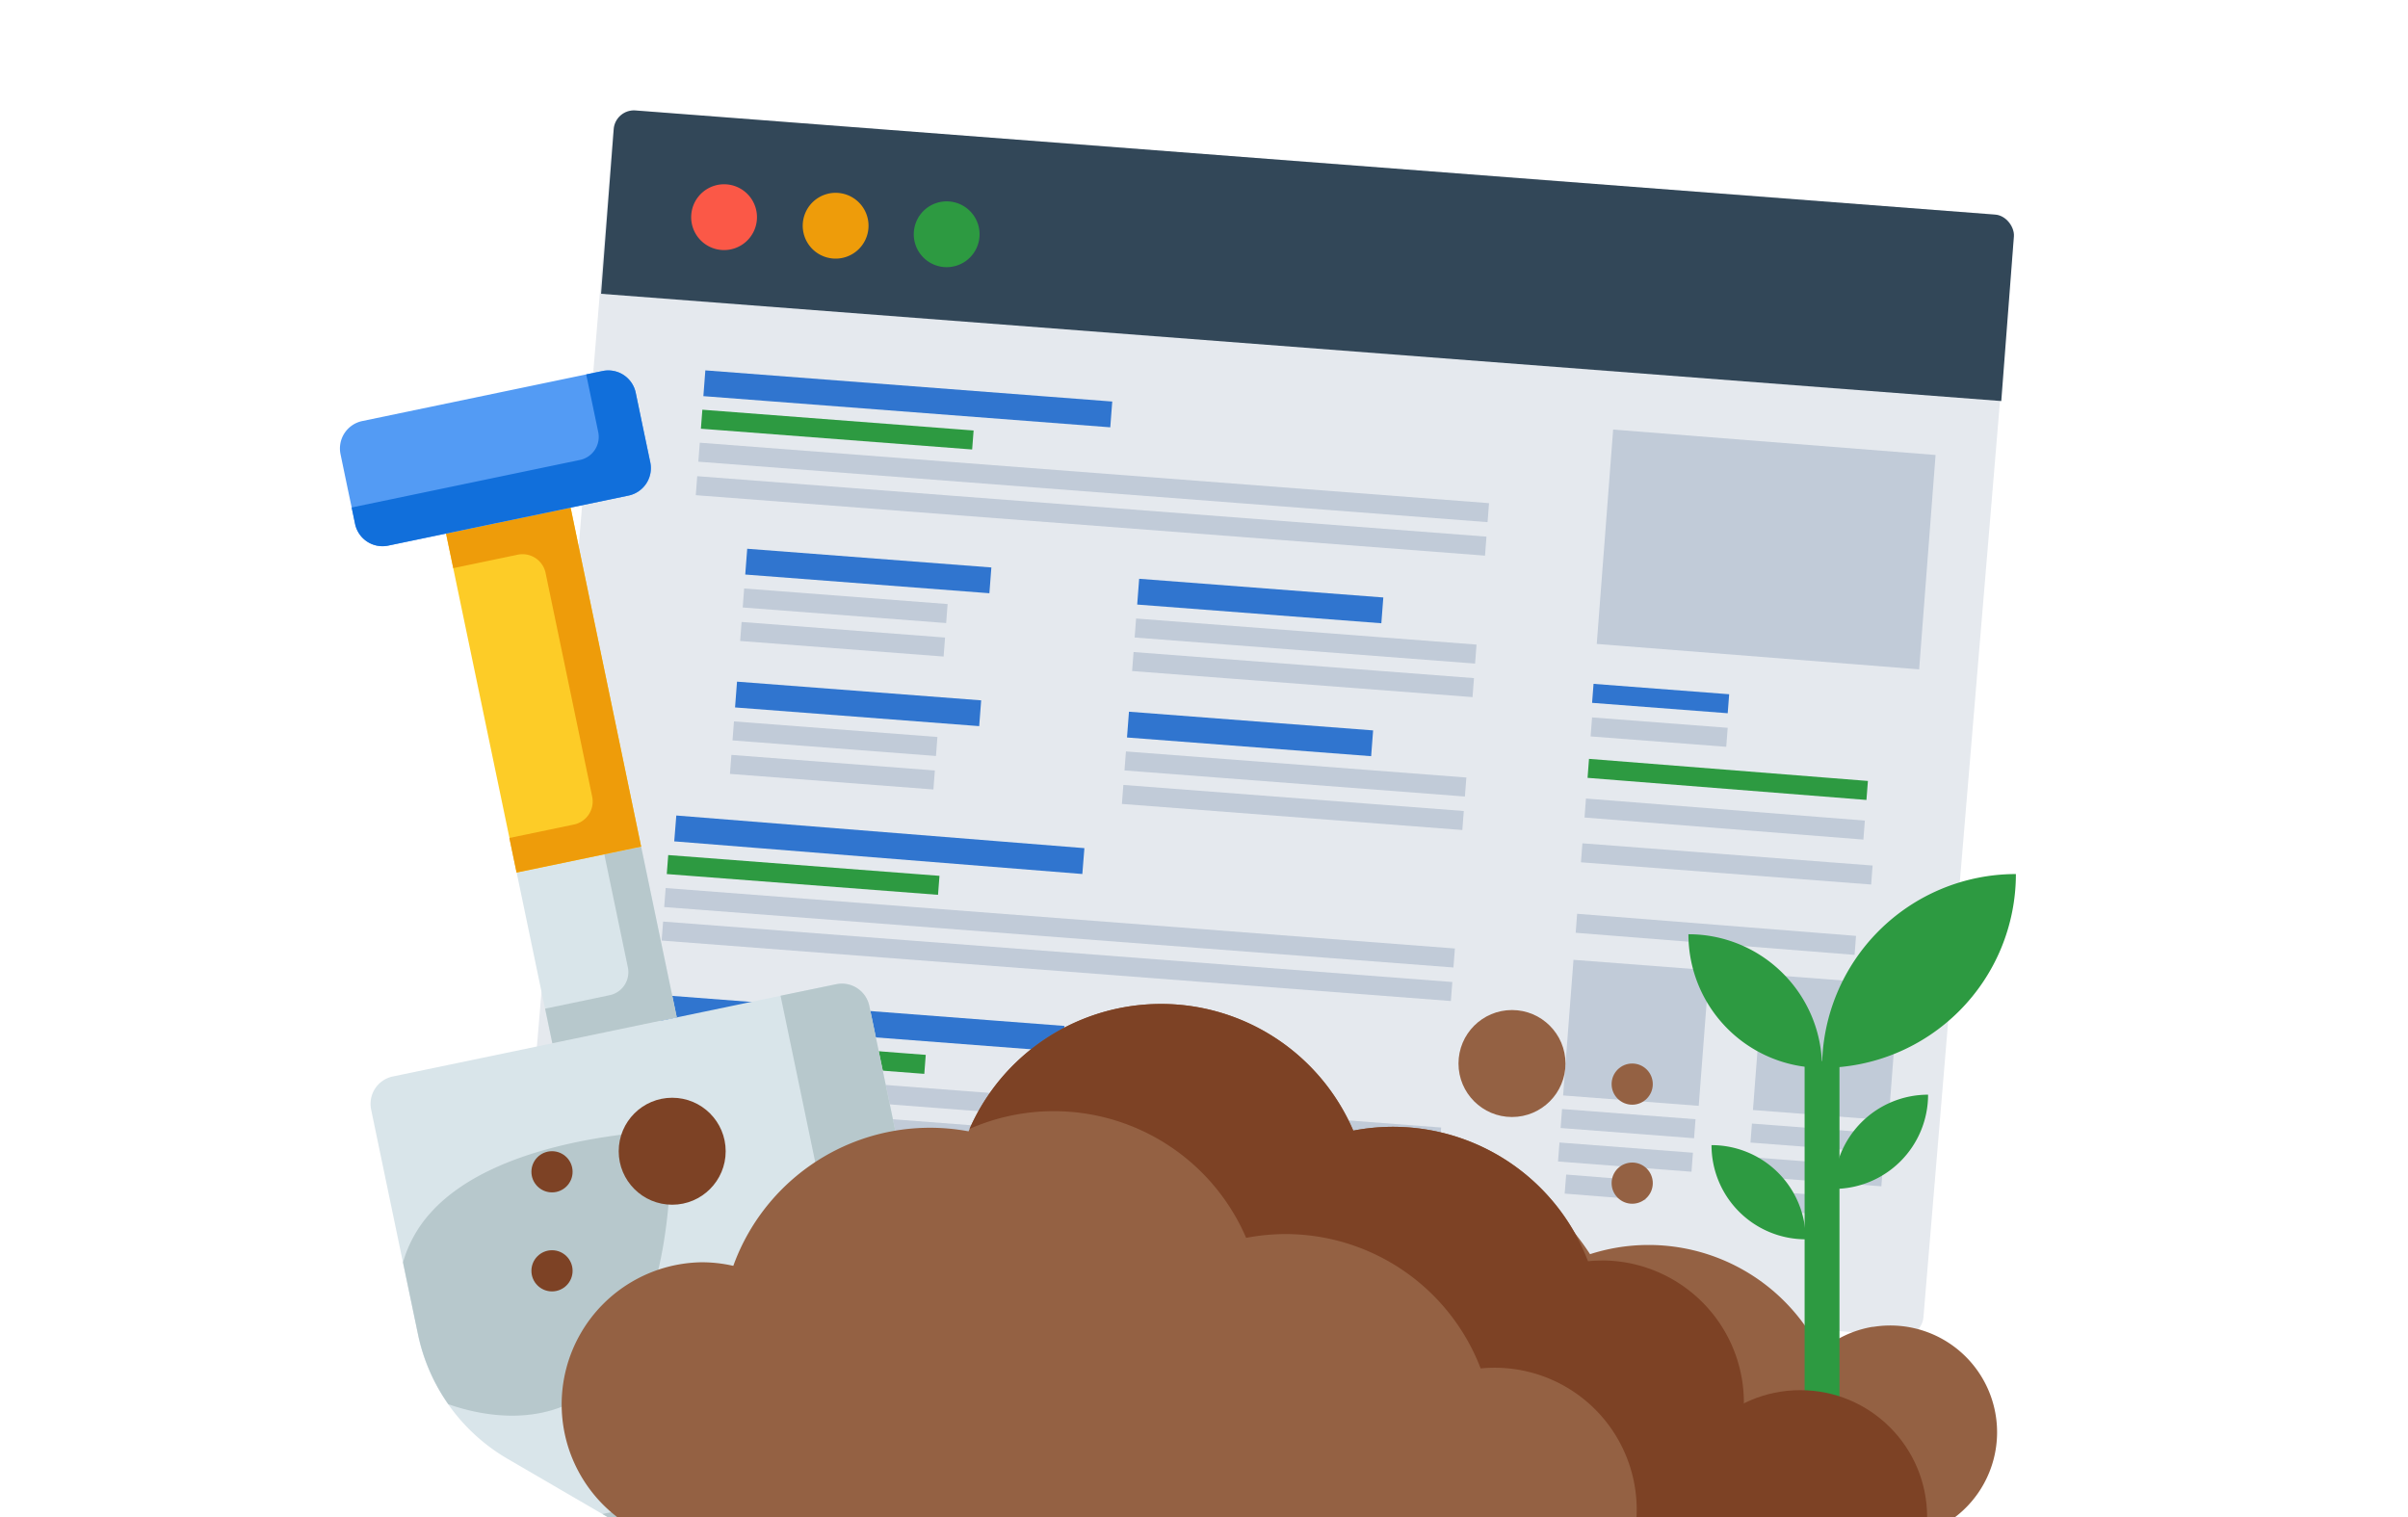 <?xml version="1.0" encoding="utf-8"?><svg id="Livello_1" data-name="Livello 1" xmlns="http://www.w3.org/2000/svg" xmlns:xlink="http://www.w3.org/1999/xlink" viewBox="0 0 800 504"><defs><style>.cls-1{fill:none;}.cls-2{fill:#e5e9ee;}.cls-3{clip-path:url(#clip-path);}.cls-4{fill:#324758;}.cls-5{fill:#2d9a41;}.cls-6{fill:#ee9c0a;}.cls-7{fill:#fb5847;}.cls-8{fill:#c1cbd8;}.cls-9{fill:#3075cf;}.cls-10{fill:#d9e5ea;}.cls-11{fill:#b7c8cc;}.cls-12{fill:#fdcc27;}.cls-13{fill:#539bf4;}.cls-14{fill:#116fdb;}.cls-15{fill:#946143;}.cls-16{fill:#7d4225;}</style><clipPath id="clip-path"><rect class="cls-1" x="201.36" y="53.93" width="466.54" height="61.61" transform="translate(7.75 -32.97) rotate(4.38)"/></clipPath></defs><title>agenzia_visibile_tempo</title><path class="cls-2" d="M631.76,443.83,180.06,409.2a6.78,6.78,0,0,1-6.22-7.26l30-359a6.78,6.78,0,0,1,7.26-6.22l451.7,34.63a6.77,6.77,0,0,1,6.22,7.25l-30,359A6.79,6.79,0,0,1,631.76,443.83Z"/><g class="cls-3"><rect class="cls-4" x="191.07" y="53.54" width="466.54" height="330.92" rx="6.76" transform="translate(17.98 -31.8) rotate(4.38)"/></g><path class="cls-5" d="M303.61,77a10.93,10.93,0,1,1,10.06,11.73A10.93,10.93,0,0,1,303.61,77Z"/><path class="cls-6" d="M266.72,74.16a10.93,10.93,0,1,1,10.06,11.73A10.93,10.93,0,0,1,266.72,74.16Z"/><path class="cls-7" d="M229.66,71.32a10.93,10.93,0,1,1,10.06,11.73A10.92,10.92,0,0,1,229.66,71.32Z"/><g id="Page-1"><g id="_3_it" data-name="3_it"><polygon id="Rectangle-135" class="cls-8" points="535.93 142.72 643.05 151.16 637.59 222.38 530.48 213.94 535.93 142.72"/><polygon id="Rectangle-path" class="cls-5" points="527.91 252.12 620.57 259.46 620.08 265.77 527.43 258.43 527.91 252.12"/><rect id="Rectangle-path-Copy-3" class="cls-9" x="548.58" y="209.5" width="6.33" height="45.19" transform="translate(278.15 764.49) rotate(-85.62)"/><polygon id="Rectangle-path-2" data-name="Rectangle-path" class="cls-8" points="526.9 265.3 619.55 272.63 619.07 278.94 526.42 271.61 526.9 265.3"/><rect id="Rectangle-path-3" data-name="Rectangle-path" class="cls-8" x="570.56" y="238.7" width="6.33" height="96.69" transform="translate(243.66 837.15) rotate(-85.62)"/><polygon id="Rectangle-path-4" data-name="Rectangle-path" class="cls-8" points="523.96 303.59 616.62 310.93 616.14 317.24 523.48 309.9 523.96 303.59"/><rect id="Rectangle-path-Copy-11" class="cls-8" x="521" y="320.58" width="45.19" height="45.19" transform="translate(159.87 858.94) rotate(-85.62)"/><rect id="Rectangle-path-Copy-15" class="cls-8" x="537.75" y="351.1" width="6.33" height="44.47" transform="translate(127.33 884.13) rotate(-85.62)"/><rect id="Rectangle-path-Copy-14" class="cls-8" x="536.9" y="362.23" width="6.33" height="44.47" transform="translate(115.44 893.56) rotate(-85.62)"/><rect id="Rectangle-path-7-Copy-28" class="cls-8" x="527.28" y="381.19" width="6.33" height="26.84" transform="matrix(0.08, -1, 1, 0.08, 96.45, 893.34)"/><rect id="Rectangle-path-Copy-12" class="cls-8" x="584.08" y="325.41" width="45.19" height="45.19" transform="translate(213.31 926.31) rotate(-85.62)"/><rect id="Rectangle-path-Copy-16" class="cls-8" x="600.84" y="355.94" width="6.33" height="44.47" transform="translate(180.77 951.5) rotate(-85.62)"/><rect id="Rectangle-path-Copy-17" class="cls-8" x="599.98" y="367.07" width="6.33" height="44.47" transform="translate(168.88 960.93) rotate(-85.62)"/><rect id="Rectangle-path-7-Copy-29" class="cls-8" x="590.37" y="386.02" width="6.33" height="26.84" transform="translate(149.89 960.71) rotate(-85.62)"/><rect id="Rectangle-path-7-Copy-14" class="cls-8" x="548.09" y="220.66" width="6.33" height="45.19" transform="translate(266.57 774.3) rotate(-85.62)"/></g></g><g id="Page-1-2" data-name="Page-1"><g id="google_browser" data-name="google browser"><g id="_2" data-name="2"><rect id="Rectangle-path-Copy-4" class="cls-8" x="348.87" y="176.78" width="6.33" height="262.97" transform="translate(17.76 635.7) rotate(-85.62)"/><rect id="Rectangle-path-Copy-3-2" data-name="Rectangle-path-Copy-3" class="cls-8" x="348.01" y="187.91" width="6.33" height="262.97" transform="translate(5.88 645.13) rotate(-85.62)"/><rect id="Rectangle-path-Copy-2" class="cls-5" x="263.67" y="245.53" width="6.33" height="90.38" transform="translate(-43.43 534.54) rotate(-85.62)"/><rect id="Rectangle-path-Copy" class="cls-9" x="285.98" y="212.72" width="8.59" height="135.58" transform="matrix(0.08, -1, 1, 0.08, -11.6, 548.49)"/></g></g></g><g id="Page-1-3" data-name="Page-1"><g id="google_browser-2" data-name="google browser"><g id="_2-2" data-name="2"><rect id="Rectangle-path-Copy-4-2" data-name="Rectangle-path-Copy-4" class="cls-8" x="344.31" y="236.26" width="6.33" height="262.97" transform="translate(-45.76 686.09) rotate(-85.62)"/><rect id="Rectangle-path-Copy-3-3" data-name="Rectangle-path-Copy-3" class="cls-8" x="343.45" y="247.39" width="6.33" height="262.97" transform="translate(-57.64 695.52) rotate(-85.62)"/><rect id="Rectangle-path-Copy-2-2" data-name="Rectangle-path-Copy-2" class="cls-5" x="259.11" y="305.01" width="6.33" height="90.38" transform="translate(-106.95 584.93) rotate(-85.62)"/><rect id="Rectangle-path-Copy-2-3" data-name="Rectangle-path-Copy" class="cls-9" x="281.42" y="272.2" width="8.59" height="135.58" transform="translate(-75.11 598.87) rotate(-85.62)"/></g></g></g><g id="Page-2"><g id="google_browser_after-copy" data-name="google browser after-copy"><g id="sitelinks"><g id="Rectangle-path-Copy-4-_-Rectangle-path-Copy-3-_-Rectangle-path-Copy" data-name="Rectangle-path-Copy-4-+-Rectangle-path-Copy-3-+-Rectangle-path-Copy"><rect id="Rectangle-path-Copy-4-3" data-name="Rectangle-path-Copy-4" class="cls-8" x="277.64" y="167.38" width="6.33" height="67.79" transform="translate(58.65 465.87) rotate(-85.62)"/><rect id="Rectangle-path-Copy-3-4" data-name="Rectangle-path-Copy-3" class="cls-8" x="276.79" y="178.51" width="6.33" height="67.79" transform="translate(46.77 475.3) rotate(-85.62)"/><rect id="Rectangle-path-Copy-3-5" data-name="Rectangle-path-Copy" class="cls-9" x="284.19" y="149.05" width="8.59" height="81.35" transform="translate(77.27 462.86) rotate(-85.62)"/></g><g id="Rectangle-path-Copy-20-_-Rectangle-path-Copy-8-_-Rectangle-path-Copy-9" data-name="Rectangle-path-Copy-20-+-Rectangle-path-Copy-8-+-Rectangle-path-Copy-9"><rect id="Rectangle-path-Copy-20" class="cls-8" x="430.62" y="156.29" width="6.33" height="113.43" transform="translate(188.24 629.23) rotate(-85.62)"/><rect id="Rectangle-path-Copy-8" class="cls-8" x="429.76" y="167.42" width="6.33" height="113.43" transform="translate(176.36 638.66) rotate(-85.62)"/><rect id="Rectangle-path-Copy-9" class="cls-9" x="414.42" y="159.03" width="8.59" height="81.35" transform="translate(187.59 601.92) rotate(-85.62)"/></g><g id="Rectangle-path-Copy-26-_-Rectangle-path-Copy-21-_-Rectangle-path-Copy-22" data-name="Rectangle-path-Copy-26-+-Rectangle-path-Copy-21-+-Rectangle-path-Copy-22"><rect id="Rectangle-path-Copy-26" class="cls-8" x="274.25" y="211.54" width="6.33" height="67.79" transform="translate(11.49 503.28) rotate(-85.62)"/><rect id="Rectangle-path-Copy-21" class="cls-8" x="273.4" y="222.67" width="6.33" height="67.79" transform="translate(-0.39 512.71) rotate(-85.62)"/><rect id="Rectangle-path-Copy-22" class="cls-9" x="280.81" y="193.2" width="8.59" height="81.35" transform="translate(30.12 500.27) rotate(-85.62)"/></g><g id="Rectangle-path-Copy-23-_-Rectangle-path-Copy-24-_-Rectangle-path-Copy-25" data-name="Rectangle-path-Copy-23-+-Rectangle-path-Copy-24-+-Rectangle-path-Copy-25"><rect id="Rectangle-path-Copy-23" class="cls-8" x="427.23" y="200.45" width="6.33" height="113.43" transform="translate(141.09 666.64) rotate(-85.62)"/><rect id="Rectangle-path-Copy-24" class="cls-8" x="426.38" y="211.58" width="6.33" height="113.43" transform="translate(129.2 676.07) rotate(-85.62)"/><rect id="Rectangle-path-Copy-25" class="cls-9" x="411.03" y="203.19" width="8.59" height="81.35" transform="translate(140.43 639.33) rotate(-85.62)"/></g></g></g></g><g id="Page-1-4" data-name="Page-1"><g id="google_browser-3" data-name="google browser"><g id="_2-3" data-name="2"><rect id="Rectangle-path-Copy-4-4" data-name="Rectangle-path-Copy-4" class="cls-8" x="360.21" y="28.8" width="6.33" height="262.97" transform="translate(175.78 510.35) rotate(-85.62)"/><rect id="Rectangle-path-Copy-3-6" data-name="Rectangle-path-Copy-3" class="cls-8" x="359.36" y="39.93" width="6.33" height="262.97" transform="translate(163.9 519.78) rotate(-85.62)"/><rect id="Rectangle-path-Copy-2-4" data-name="Rectangle-path-Copy-2" class="cls-5" x="275.01" y="97.55" width="6.33" height="90.38" transform="translate(114.59 409.19) rotate(-85.62)"/><rect id="Rectangle-path-Copy-4-5" data-name="Rectangle-path-Copy" class="cls-9" x="297.33" y="64.74" width="8.59" height="135.58" transform="translate(146.42 423.13) rotate(-85.62)"/></g></g></g><path class="cls-10" d="M238.79,508.58l9.69-2a31.33,31.33,0,0,0,18.87-12.13l26.21-35.76a62.57,62.57,0,0,0,10.8-49.79l-15.55-74.7a9.31,9.31,0,0,0-11-7.21L130.51,357.64a9.3,9.3,0,0,0-7.21,11l15.55,74.7a62.63,62.63,0,0,0,29.79,41.34L207,507a31.3,31.3,0,0,0,22.14,3.59Z"/><path class="cls-11" d="M201.55,457.37c24.62-25.44,21.15-81.7,21.15-81.7s-56.36.92-79.81,27.44a41.45,41.45,0,0,0-9,16.31l5,23.92a62.66,62.66,0,0,0,10.06,23.19C160.67,470.63,184.09,475.42,201.55,457.37Z"/><path class="cls-11" d="M259.32,330.81l14.75,70.78a62.68,62.68,0,0,1-10.8,49.79l-26.22,35.76a31.39,31.39,0,0,1-18.87,12.14l-9.69,2L200.14,503l6.81,4a31.3,31.3,0,0,0,22.14,3.59l19.39-4a31.3,31.3,0,0,0,18.86-12.14l26.22-35.76a62.57,62.57,0,0,0,10.8-49.79l-15.55-74.7a9.31,9.31,0,0,0-11-7.21Z"/><path class="cls-10" d="M192.34,285.59l-20.69,4.31,11.82,56.71L224.84,338,213,281.28Z"/><path class="cls-11" d="M200.77,283.84l7.82,37.54a7.81,7.81,0,0,1-6.06,9.26l-13,2.72-8.43,1.75,2.4,11.5L224.84,338,213,281.29Z"/><path class="cls-12" d="M168.88,173l-20.69,4.31L171.65,289.9l20.69-4.31L213,281.28,189.57,168.65Z"/><path class="cls-6" d="M148.19,177.26l2.4,11.5L172,184.29a7.83,7.83,0,0,1,9.26,6.07l15.48,74.32a7.83,7.83,0,0,1-6.07,9.26l-21.45,4.47,2.39,11.49L213,281.28,189.57,168.65Z"/><path class="cls-13" d="M213.61,142.05l-2.41-11.58a9.3,9.3,0,0,0-11-7.21l-79.86,16.63a9.31,9.31,0,0,0-7.21,11l2.41,11.58L118,174.06a9.29,9.29,0,0,0,11,7.21l79.86-16.63a9.32,9.32,0,0,0,7.22-11Z"/><path class="cls-14" d="M194.75,124.39l4,19.16a7.83,7.83,0,0,1-6.07,9.26l-75.86,15.8,1.13,5.45a9.31,9.31,0,0,0,11,7.21l79.86-16.63a9.31,9.31,0,0,0,7.21-11l-4.82-23.16a9.3,9.3,0,0,0-11-7.21Z"/><path class="cls-15" d="M622.23,440.8A35.33,35.33,0,0,0,604.79,449a63.72,63.72,0,0,0-67.42-34.53,64.55,64.55,0,0,0-9.12,2.21,84.25,84.25,0,0,0-152.36,25.13A63.69,63.69,0,0,0,313.78,497a35.47,35.47,0,1,0,16.55,51.9,63.65,63.65,0,0,0,98.85-7.09,84.23,84.23,0,0,0,80.72-13.32,63.64,63.64,0,0,0,95.89-25,35.47,35.47,0,1,0,16.44-62.64Z"/><path class="cls-15" d="M233,419.37a47.1,47.1,0,0,1,10.62,1.19,69.49,69.49,0,0,1,78.16-44.69,69.51,69.51,0,0,1,127.84-.24,69.4,69.4,0,0,1,78,43.39c1.49-.14,3-.22,4.54-.23a47.22,47.22,0,1,1,.18,94.44l-299.11.57a47.22,47.22,0,0,1-.18-94.43Z"/><path class="cls-5" d="M592.33,323.39a44.27,44.27,0,0,1,13,31.39,44.38,44.38,0,0,1-44.39-44.39A44.27,44.27,0,0,1,592.33,323.39Z"/><path class="cls-5" d="M640.56,363.69a31.31,31.31,0,0,1-31.3,31.3,31.31,31.31,0,0,1,31.3-31.3Z"/><path class="cls-5" d="M605.34,354.78a64.39,64.39,0,0,1,64.39-64.39A64.39,64.39,0,0,1,605.34,354.78Z"/><rect class="cls-5" x="599.54" y="352.51" width="11.58" height="153.65"/><path class="cls-5" d="M568.61,380.45a31.3,31.3,0,0,1,31.3,31.29,31.29,31.29,0,0,1-31.3-31.29Z"/><path class="cls-16" d="M532.12,418.79c-1.54,0-3,.09-4.55.23a69.4,69.4,0,0,0-78-43.39,69.49,69.49,0,0,0-127.46-.58A69.55,69.55,0,0,1,414,411.26,70.48,70.48,0,0,1,426.91,410a69.49,69.49,0,0,1,65,44.64,45.39,45.39,0,0,1,4.54-.23,47.19,47.19,0,0,1,46.14,57.63,47.22,47.22,0,0,0-10.5-93.27Z"/><circle class="cls-16" cx="598.1" cy="504" r="42.14"/><circle class="cls-15" cx="502.32" cy="353.34" r="17.77"/><circle class="cls-15" cx="542.26" cy="393.08" r="6.84"/><circle class="cls-15" cx="542.26" cy="360.18" r="6.84"/><circle class="cls-16" cx="223.32" cy="382.48" r="17.77"/><circle class="cls-16" cx="183.39" cy="422.21" r="6.84"/><circle class="cls-16" cx="183.39" cy="389.31" r="6.84"/></svg>